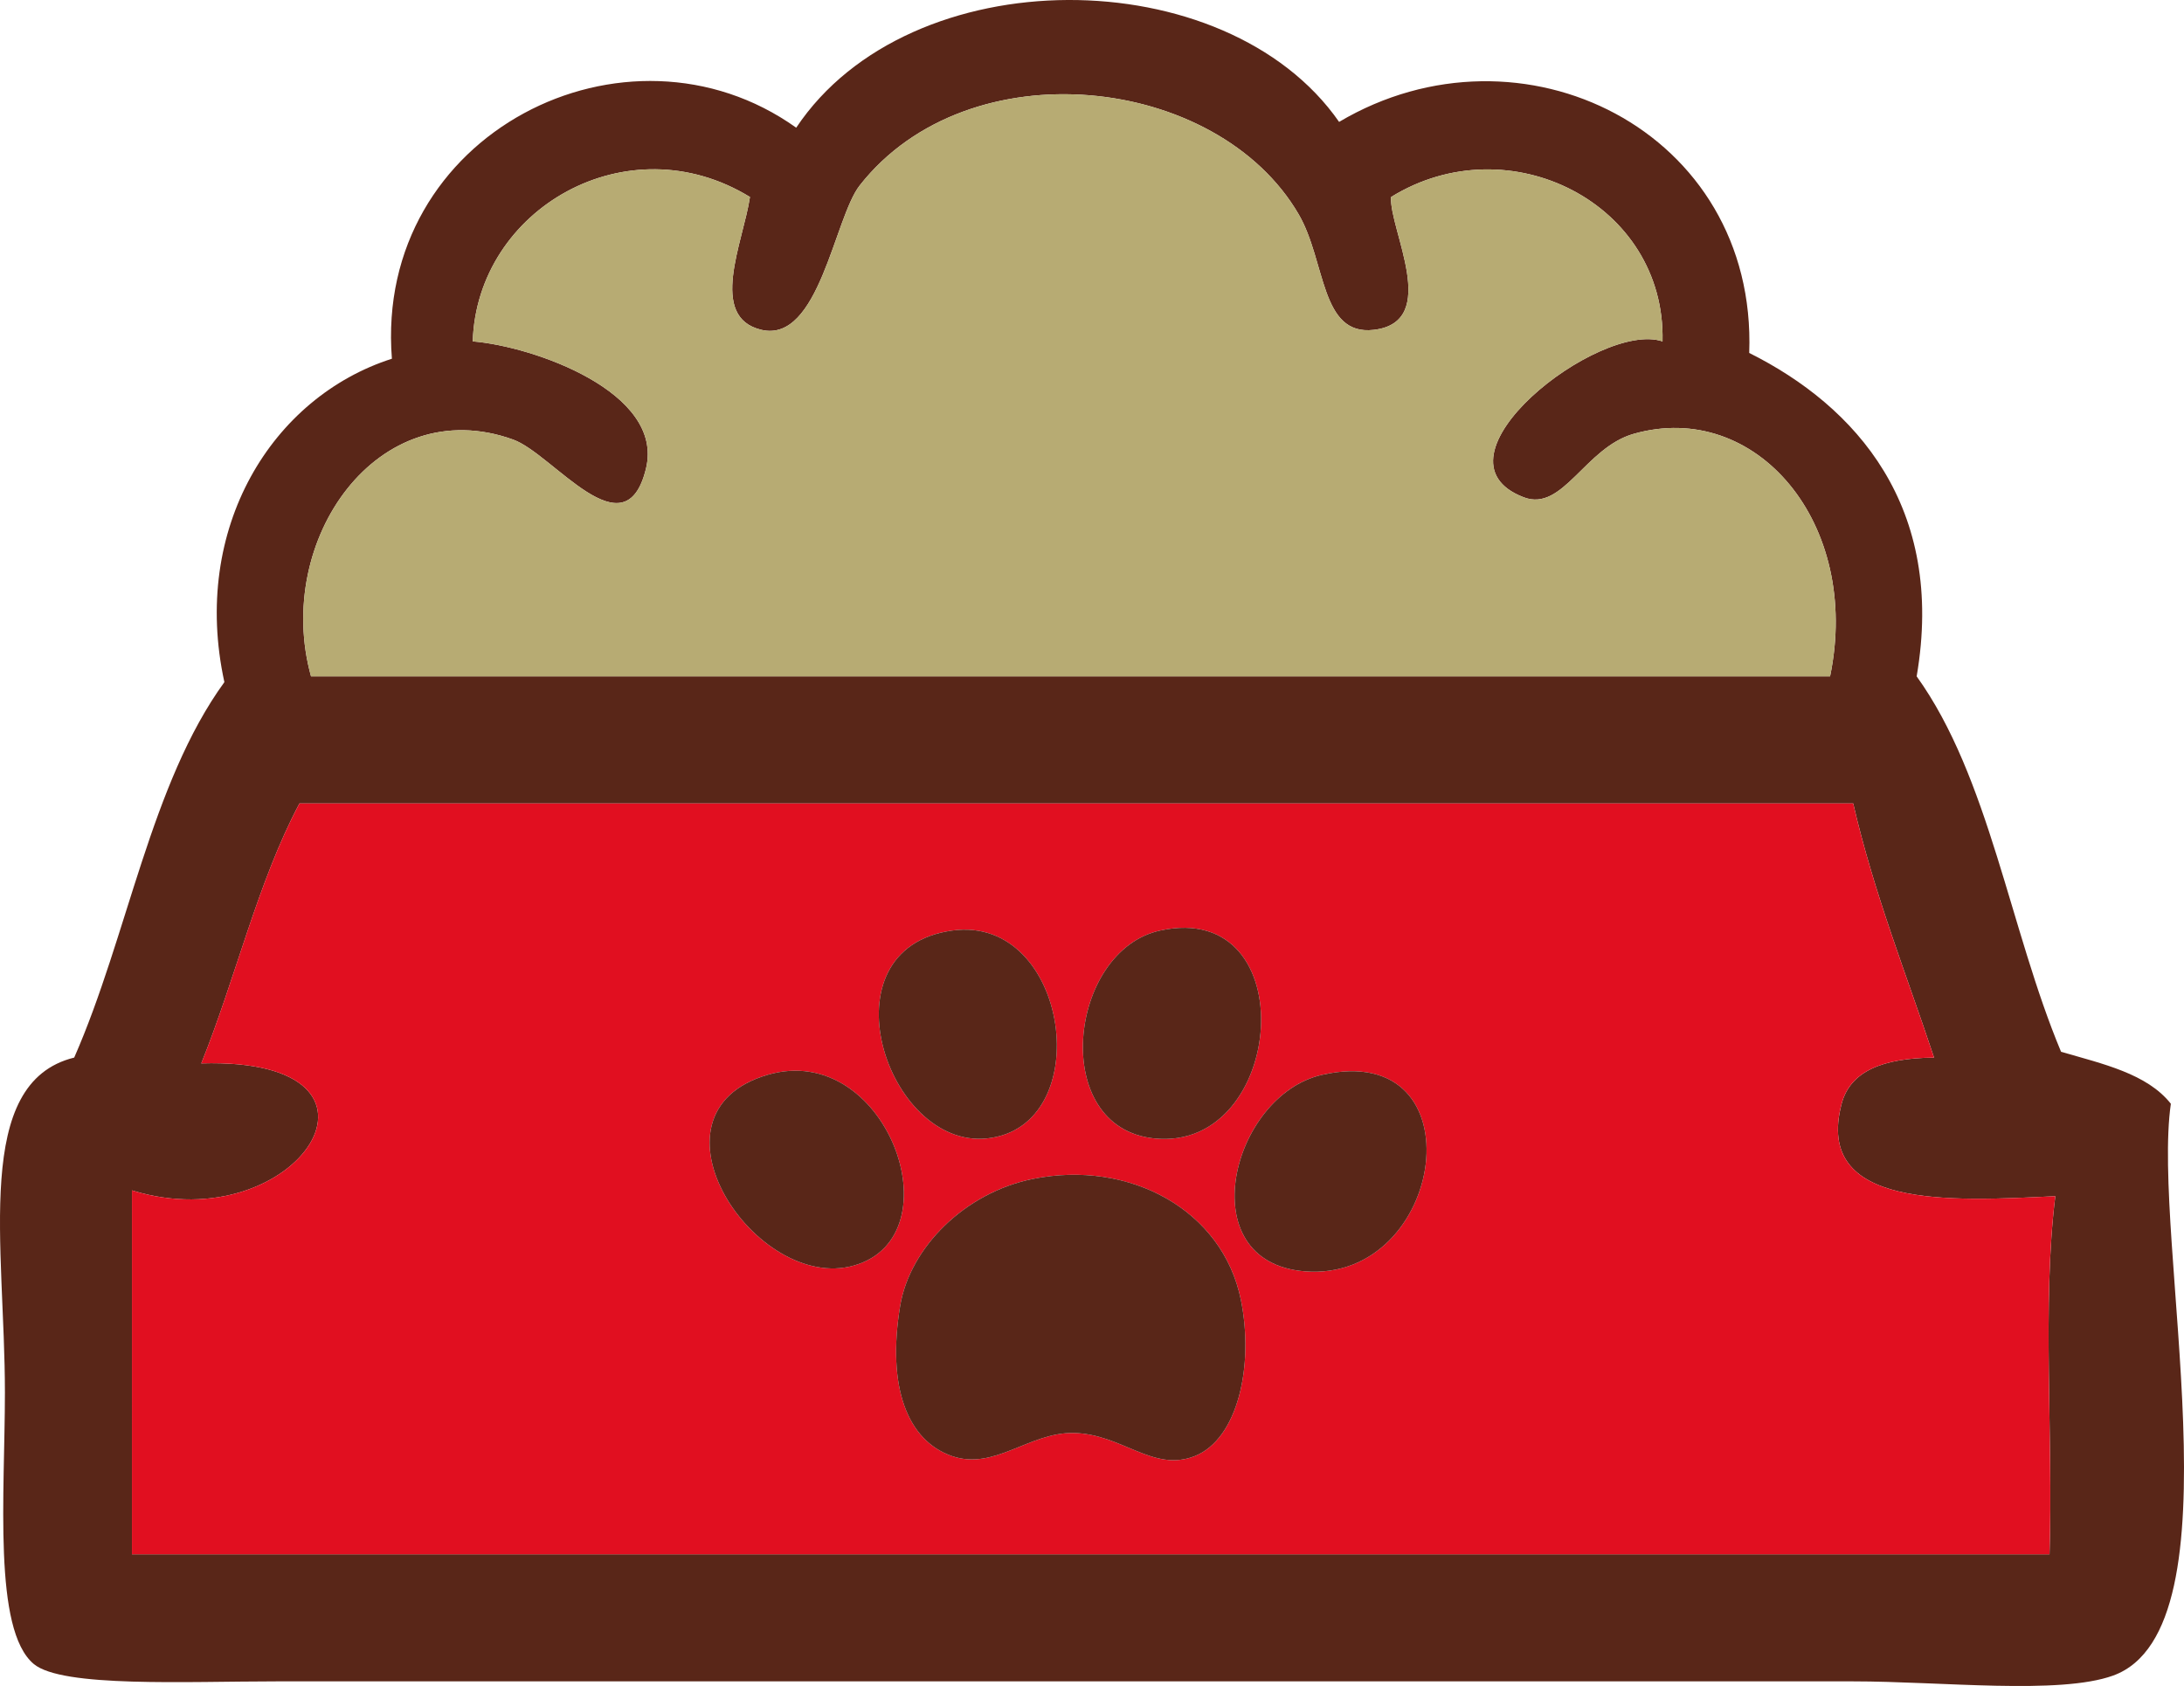 <?xml version="1.0" encoding="UTF-8"?><svg xmlns="http://www.w3.org/2000/svg" fill="#000000" height="2854.7pt" version="1.1" viewBox="0 0 3697.84 2854.72" width="3697.8pt">
 <g fill-rule="evenodd" id="surface1">
  <g id="change1_1"><path d="m340.79 1800.5c365.97-10.8 163.42 301.9-117.35 215.1v616.1h3246.7c6.4-199-12.8-423.6 9.8-606.3-178.6 8.7-408.9 21.8-361.8-156.5 14.6-55.2 69.5-77.4 156.5-78.2-47.1-142-101.4-276.8-136.9-430.3h-2630.7c-70.27 131.8-108.16 296.1-166.21 440.1zm1985.2-1242c-90.8 10.66-80.7-115.72-127.1-195.58-138.3-237.53-559-283.84-743.3-48.9-43.1 54.99-68.7 267.24-166.2 244.48-91.1-21.29-31-148.43-19.6-224.94-207.3-127.03-462.13 19.93-469.37 244.47 102.43 8.29 324.57 85.91 293.37 215.16-35.3 146.28-157.21-24.51-224.93-48.9-228.84-82.33-406.2 170.62-342.25 400.89 811.78 0.1 1760.1 0.1 2572 0 53.7-259.63-125.9-469.38-332.5-410.64-82.4 23.35-119.9 132.58-185.9 107.55-172.3-65.45 128.2-300.22 234.7-264.06 5.7-233.49-260-367.87-459.6-244.47-3.8 53.91 85.1 211.49-29.3 224.94zm-58.7-352.09c308.3-182.71 708.1 15.12 694.4 391.2 180.6 90.09 332.7 260.32 283.5 547.57 122.8 170.7 157.9 429 244.5 635.7 70.8 20.6 145.6 37 185.9 88-33.4 229 121.5 888.9-97.8 968.2-90.8 32.8-291 9.8-440.1 9.8-895-0.1-1760 0-2669.8 0-151.42 0-362.56 10.8-410.7-29.4-69.446-57.9-48.911-287.9-48.876-459.6 0-249.3-54.91-524.7 117.32-567.2 90.6-206.1 129.4-463.9 254.27-635.7-56.91-260.68 80.81-482.75 283.63-547.58-30.24-382.08 397.86-595.65 684.56-391.19 192.4-288.32 727.7-285 919.2-9.8" fill="#592618"/></g>
  <g id="change2_1"><path d="m2355.3 333.58c199.6-123.4 465.3 10.98 459.6 244.47-106.5-36.16-407 198.61-234.7 264.06 66 25.03 103.5-84.2 185.9-107.55 206.6-58.74 386.2 151.01 332.5 410.64-811.9 0.1-1760.2 0.1-2572 0-63.93-230.27 113.43-483.22 342.27-400.89 67.72 24.39 189.63 195.18 224.93 48.9 31.2-129.25-190.94-206.87-293.37-215.16 7.24-224.54 262.07-371.5 469.37-244.47-11.4 76.51-71.5 203.65 19.6 224.94 97.5 22.76 123.1-189.49 166.2-244.48 184.3-234.94 605-188.63 743.3 48.9 46.4 79.86 36.3 206.24 127.1 195.58 114.4-13.45 25.5-171.03 29.3-224.94" fill="#b7ab73"/></g>
  <g id="change3_1"><path d="m1524.1 2211.2c-22.7 136.8 12 228.2 88 254.3 71.9 24.6 130.2-40.3 205.4-39.2 82.2 1.4 134.5 67.1 205.3 39.2 73.2-28.9 100.6-153.5 78.3-264.1-30.9-153.4-189.4-238.1-352.1-205.3-115.4 23.2-208.5 116.3-224.9 215.1zm684.6-58.6c239.9 19.7 297.8-394 29.3-332.6-153.1 35-223.8 316.6-29.3 332.6zm-762.9-9.8c175-49.7 55-382.3-146.6-322.8-221.8 65.6-19.2 369.9 146.6 322.8zm508.6-215.2c222.4 22.8 255.6-405.6 9.8-352-155.4 33.8-188.5 333.7-9.8 352zm-283.6 0c188.3-19.4 140.3-379.6-58.7-352-221.9 30.7-111.3 369.5 58.7 352zm-1163.8-567.2h2630.7c35.5 153.5 89.8 288.3 136.9 430.3-87 0.8-141.9 23-156.5 78.2-47.1 178.3 183.2 165.2 361.8 156.5-22.6 182.7-3.4 407.3-9.8 606.3h-3246.7c0.04-205.4 0.04-410.7 0.04-616.1 280.77 86.8 483.32-225.9 117.35-215.1 58.05-144 95.94-308.3 166.25-440.1" fill="#e10f20"/></g>
  <g id="change1_2"><path d="m1612.1 1575.6c199-27.6 247 332.6 58.7 352-170 17.5-280.6-321.3-58.7-352" fill="#592618"/></g>
  <g id="change1_3"><path d="m1964.2 1575.6c245.8-53.6 212.6 374.8-9.8 352-178.7-18.3-145.6-318.2 9.8-352" fill="#592618"/></g>
  <g id="change1_4"><path d="m1299.2 1820c201.6-59.5 321.6 273.1 146.6 322.8-165.8 47.1-368.4-257.2-146.6-322.8" fill="#592618"/></g>
  <g id="change1_5"><path d="m2238 1820c268.5-61.4 210.6 352.3-29.3 332.6-194.5-16-123.8-297.6 29.3-332.6" fill="#592618"/></g>
  <g id="change1_6"><path d="m1749 1996.1c162.7-32.8 321.2 51.9 352.1 205.3 22.3 110.6-5.1 235.2-78.3 264.1-70.8 27.9-123.1-37.8-205.3-39.2-75.2-1.1-133.5 63.8-205.4 39.2-76-26.1-110.7-117.5-88-254.3 16.4-98.8 109.5-191.9 224.9-215.1" fill="#592618"/></g>
 </g>
</svg>